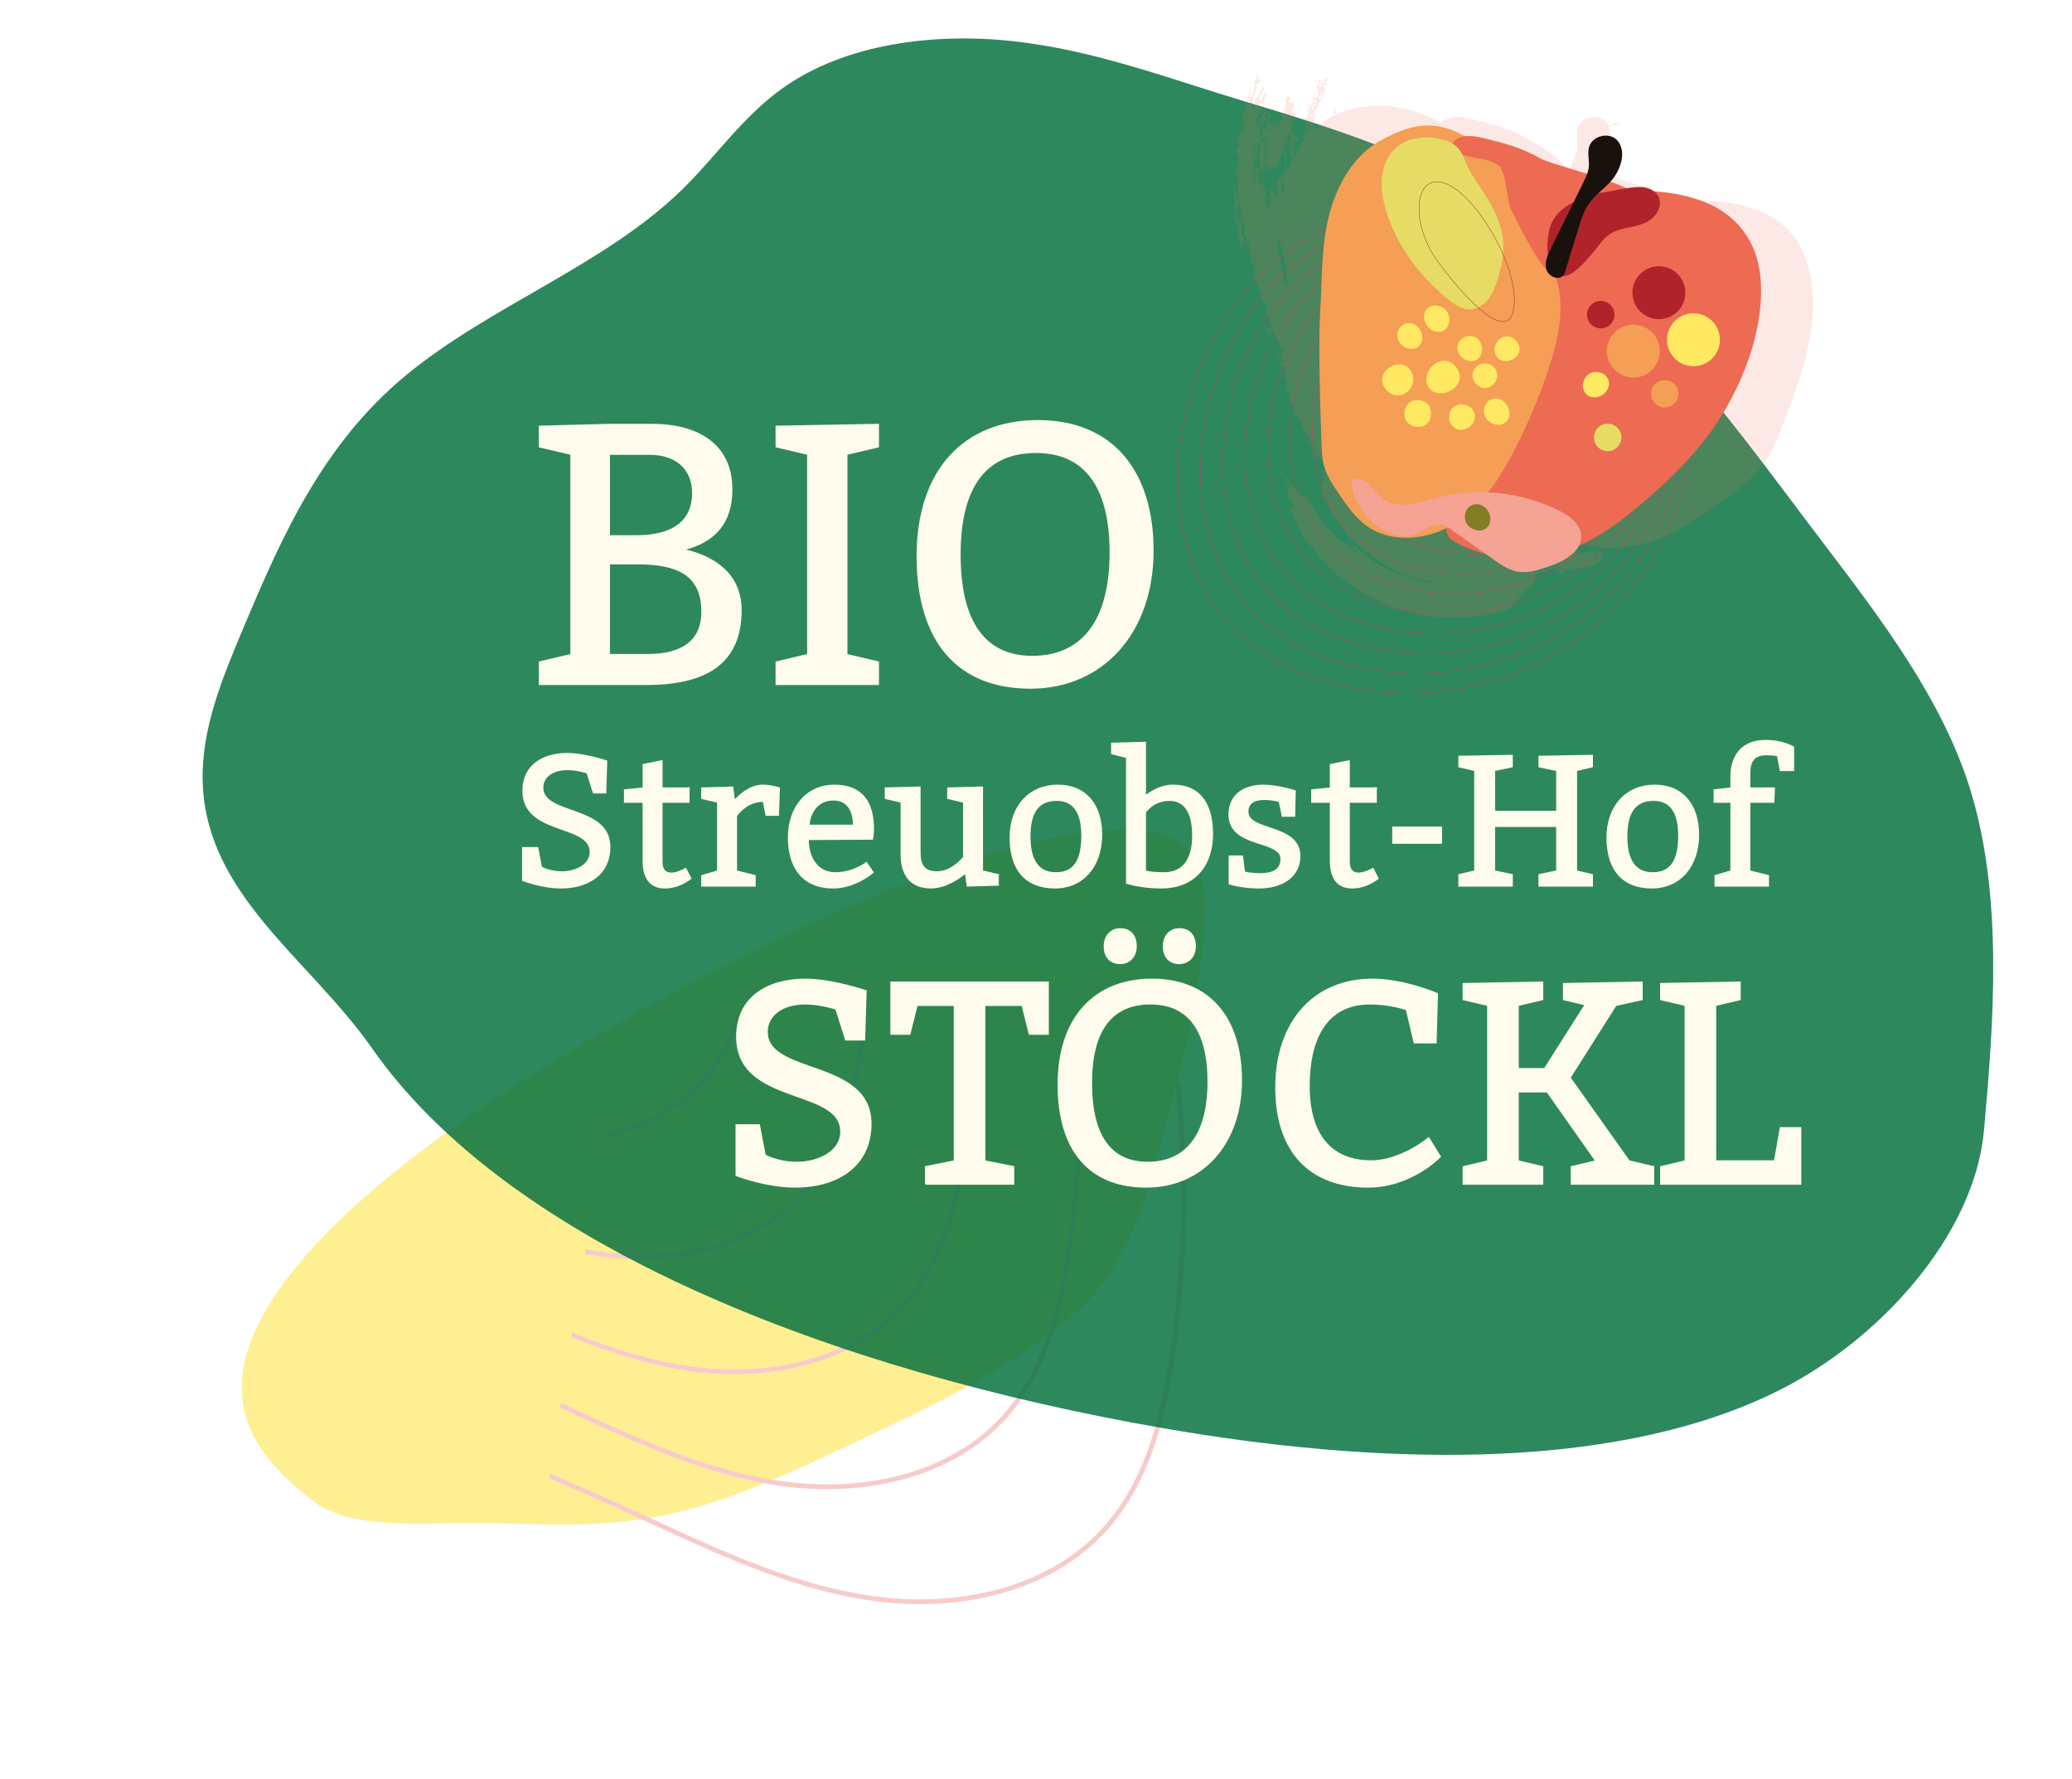 <?xml version="1.0" encoding="UTF-8"?>
<svg xmlns="http://www.w3.org/2000/svg" xmlns:xlink="http://www.w3.org/1999/xlink" id="Ebene_1" data-name="Ebene 1" viewBox="0 0 1538 1321" width="600" height="515">
  <defs>
    <style>
      .cls-1, .cls-2, .cls-3, .cls-4 {
        fill: none;
      }

      .cls-2 {
        stroke: #852d27;
        stroke-width: .29px;
      }

      .cls-2, .cls-5, .cls-3, .cls-4 {
        stroke-miterlimit: 10;
      }

      .cls-6 {
        fill: #18110c;
      }

      .cls-7 {
        fill: #f4a394;
      }

      .cls-5 {
        fill: #fffced;
        stroke: #fffced;
      }

      .cls-8 {
        fill: #f59e55;
      }

      .cls-9 {
        opacity: .68;
      }

      .cls-9, .cls-10 {
        fill: #ffe862;
      }

      .cls-3 {
        stroke: #e6247d;
        stroke-width: .28px;
      }

      .cls-11 {
        fill: #b1232a;
      }

      .cls-12 {
        filter: url(#drop-shadow-32);
      }

      .cls-13 {
        filter: url(#drop-shadow-31);
      }

      .cls-14 {
        filter: url(#drop-shadow-30);
      }

      .cls-15 {
        fill: #e6dc65;
      }

      .cls-16 {
        opacity: .16;
      }

      .cls-17 {
        fill: #ed6a53;
      }

      .cls-18 {
        fill: #837d26;
      }

      .cls-4 {
        stroke: #f8cbcb;
        stroke-width: 3.55px;
      }

      .cls-19 {
        fill: #006e3b;
        opacity: .82;
      }

      .cls-20 {
        clip-path: url(#clippath);
      }
    </style>
    <clipPath id="clippath">
      <path class="cls-1" d="M415.21,780.55h579.47v376.86c0,111.82-90.78,202.61-202.61,202.61h-376.86v-579.47h0Z" transform="translate(178.32 -98.1) rotate(9.11)"/>
    </clipPath>
    <filter id="drop-shadow-30" x="384" y="296" width="488" height="231" filterUnits="userSpaceOnUse">
      <feOffset dx="7" dy="7"/>
      <feGaussianBlur result="blur" stdDeviation="5"/>
      <feFlood flood-color="#5b3b18" flood-opacity=".35"/>
      <feComposite in2="blur" operator="in"/>
      <feComposite in="SourceGraphic"/>
    </filter>
    <filter id="drop-shadow-31" x="372" y="534" width="976" height="141" filterUnits="userSpaceOnUse">
      <feOffset dx="7" dy="7"/>
      <feGaussianBlur result="blur-2" stdDeviation="5"/>
      <feFlood flood-color="#5b3b18" flood-opacity=".35"/>
      <feComposite in2="blur-2" operator="in"/>
      <feComposite in="SourceGraphic"/>
    </filter>
    <filter id="drop-shadow-32" x="530" y="674" width="823" height="223" filterUnits="userSpaceOnUse">
      <feOffset dx="7" dy="7"/>
      <feGaussianBlur result="blur-3" stdDeviation="5"/>
      <feFlood flood-color="#5b3b18" flood-opacity=".35"/>
      <feComposite in2="blur-3" operator="in"/>
      <feComposite in="SourceGraphic"/>
    </filter>
  </defs>
  <path class="cls-9" d="M430.47,1131.96c29.99-.78,61.69-4.37,97.25-15.87,38.39-12.41,81.67-32.98,124.32-53.3,39.57-18.85,81.12-38.87,120.09-66.89,12.9-9.28,25.39-19.4,35.07-29.48,28.86-30.06,40.34-67.69,47.69-93.32,16.12-56.29,32.32-112.88,37.4-164.64,4.4-44.83,7.69-89.13-47.85-92.06-85.95-4.54-235.67,58.7-378.6,139.33-87.94,49.6-185.67,114.13-241.32,179.1-73.17,85.44-45.06,134.32-6.15,168.61,7.3,6.43,14.64,12.89,24.13,17.51,22.81,11.1,57,11.17,91.27,10.18,32.06-.93,63.32,1.69,96.71.82Z"/>
  <g class="cls-20">
    <g>
      <path class="cls-4" d="M-300.6-131.42c-65.76-12.21-137.08-7.39-194.37,27.12-57.29,34.52-96.64,102.79-84.6,168.58,1.53,8.36,4,16.9,9.62,23.28,8.25,9.37,21.43,12.25,33.66,14.75,118.33,24.24,233.91,61.95,343.77,112.16,31.06,14.2,62.28,29.58,96.08,34.48,33.8,4.9,71.47-2.55,94.31-27.94,17.41-19.35,23.86-46.06,27.44-71.84,7.46-53.65,5.1-108.64-6.93-161.45C11.34-43.15-.62-75.52-26.96-93.1c-44.08-29.43-68.71,18.13-107.67,18.43-48.58.36-115.47-47.36-165.98-56.74Z"/>
      <path class="cls-4" d="M-248.69-75.28c-70.8-13.14-147.57-7.96-209.25,29.2-61.68,37.16-104.04,110.66-91.08,181.49,1.65,9,4.31,18.19,10.35,25.06,8.88,10.09,23.08,13.18,36.24,15.88,127.4,26.1,251.82,66.69,370.09,120.75,33.44,15.29,67.05,31.85,103.44,37.12,36.39,5.28,76.94-2.74,101.53-30.08,18.74-20.83,25.68-49.59,29.55-77.34,8.03-57.75,5.49-116.96-7.46-173.82-7.57-33.25-20.45-68.09-48.81-87.03C-1.55-65.71-28.07-14.51-70.01-14.2c-52.3.39-124.31-50.99-178.69-61.08Z"/>
      <path class="cls-4" d="M-196.79-19.15c-75.83-14.08-158.07-8.53-224.14,31.28-66.07,39.8-111.44,118.53-97.55,194.4,1.77,9.64,4.61,19.49,11.09,26.84,9.51,10.8,24.72,14.12,38.82,17.01,136.46,27.95,269.73,71.44,396.41,129.34,35.82,16.37,71.82,34.11,110.79,39.77,38.98,5.65,82.41-2.94,108.75-32.22,20.07-22.32,27.51-53.11,31.65-82.84,8.61-61.86,5.88-125.28-7.99-186.18-8.11-35.61-21.9-72.94-52.28-93.22C67.94-8.9,39.53,45.95-5.39,46.28c-56.02.42-133.15-54.61-191.39-65.43Z"/>
      <path class="cls-4" d="M-144.88,36.99c-80.87-15.01-168.57-9.09-239.02,33.35-70.45,42.45-118.84,126.4-104.03,207.31,1.88,10.28,4.92,20.78,11.83,28.63,10.14,11.52,26.36,15.06,41.4,18.14,145.52,29.81,287.64,76.18,422.74,137.93,38.2,17.46,76.59,36.38,118.15,42.41,41.56,6.03,87.88-3.13,115.97-34.36,21.4-23.8,29.34-56.64,33.75-88.34,9.18-65.97,6.28-133.6-8.52-198.54-8.65-37.97-23.36-77.78-55.75-99.41-54.21-36.19-84.5,22.3-132.41,22.66-59.74.45-141.99-58.24-204.1-69.77Z"/>
      <path class="cls-4" d="M-92.97,93.12c-85.91-15.95-179.06-9.66-253.9,35.43-74.84,45.09-126.24,134.27-110.51,220.22,2,10.92,5.22,22.07,12.56,30.41,10.78,12.24,28,16,43.97,19.27,154.58,31.66,305.55,80.92,449.06,146.52,40.58,18.55,81.36,38.64,125.51,45.05,44.15,6.4,93.36-3.33,123.19-36.5,22.74-25.28,31.17-60.17,35.85-93.84,9.75-70.08,6.67-141.92-9.05-210.9-9.19-40.34-24.81-82.63-59.22-105.6-57.58-38.44-89.76,23.69-140.65,24.07-63.47.47-150.84-61.87-216.81-74.12Z"/>
      <path class="cls-4" d="M-41.06,149.26c-90.94-16.88-189.56-10.22-268.79,37.51-79.23,47.73-133.64,142.14-116.99,233.13,2.12,11.57,5.53,23.37,13.3,32.19,11.41,12.96,29.64,16.93,46.55,20.4,163.64,33.52,323.46,85.67,475.38,155.11,42.96,19.63,86.13,40.91,132.87,47.69,46.74,6.78,98.83-3.52,130.41-38.64,24.07-26.76,32.99-63.69,37.95-99.35,10.32-74.19,7.06-150.24-9.58-223.27-9.73-42.7-26.27-87.47-62.69-111.79-60.96-40.69-95.02,25.08-148.89,25.48-67.19.5-159.68-65.49-229.52-78.46Z"/>
      <path class="cls-4" d="M10.84,205.4c-95.98-17.82-200.06-10.79-283.67,39.58-83.62,50.37-141.04,150.02-123.47,246.04,2.23,12.21,5.84,24.66,14.04,33.98,12.04,13.67,31.28,17.87,49.13,21.53,172.7,35.38,341.37,90.41,501.71,163.7,45.33,20.72,90.89,43.17,140.22,50.33,49.33,7.15,104.3-3.72,137.63-40.78,25.4-28.24,34.82-67.22,40.05-104.85,10.89-78.29,7.45-158.56-10.11-235.63-10.27-45.07-27.72-92.31-66.16-117.98-64.33-42.95-100.28,26.47-157.14,26.89-70.91.53-168.52-69.12-242.23-82.81Z"/>
      <path class="cls-4" d="M62.75,261.53c-101.01-18.75-210.55-11.36-298.56,41.66-88,53.02-148.44,157.89-129.94,258.95,2.35,12.85,6.14,25.96,14.77,35.76,12.67,14.39,32.92,18.81,51.71,22.66,181.76,37.23,359.28,95.15,528.03,172.29,47.71,21.81,95.66,45.44,147.58,52.97,51.92,7.53,109.77-3.91,144.86-42.92,26.74-29.73,36.65-70.75,42.15-110.35,11.46-82.4,7.84-166.88-10.64-247.99-10.81-47.43-29.18-97.16-69.64-124.17-67.71-45.2-105.54,27.85-165.38,28.3-74.63.56-177.36-72.75-254.94-87.15Z"/>
      <path class="cls-4" d="M114.66,317.67c-106.05-19.69-221.05-11.92-313.44,43.74-92.39,55.66-155.84,165.76-136.42,271.86,2.47,13.49,6.45,27.25,15.51,37.54,13.3,15.11,34.57,19.75,54.29,23.79,190.83,39.09,377.19,99.9,554.35,180.87,50.09,22.9,100.43,47.7,154.94,55.61,54.51,7.9,115.25-4.11,152.08-45.06,28.07-31.21,38.47-74.28,44.26-115.85,12.03-86.51,8.23-175.2-11.17-260.36-11.34-49.8-30.63-102-73.11-130.36-71.08-47.46-110.8,29.24-173.63,29.71-78.35.59-186.2-76.37-267.65-91.5Z"/>
      <path class="cls-4" d="M166.57,373.8c-111.08-20.62-231.55-12.49-328.32,45.81-96.78,58.3-163.24,173.63-142.9,284.76,2.59,14.13,6.76,28.54,16.25,39.32,13.93,15.83,36.21,20.68,56.86,24.92,199.89,40.95,395.11,104.64,580.68,189.46,52.47,23.98,105.2,49.97,162.3,58.25,57.09,8.28,120.72-4.3,159.3-47.2,29.4-32.69,40.3-77.8,46.36-121.35,12.61-90.62,8.62-183.52-11.7-272.72-11.88-52.16-32.09-106.84-76.58-136.54-74.46-49.71-116.06,30.63-181.87,31.12-82.07.61-195.04-80-280.36-95.84Z"/>
      <path class="cls-4" d="M218.47,429.94c-116.12-21.56-242.04-13.05-343.21,47.89-101.16,60.95-170.64,181.5-149.38,297.67,2.7,14.77,7.06,29.84,16.98,41.11,14.56,16.54,37.85,21.62,59.44,26.04,208.95,42.8,413.02,109.39,607,198.05,54.85,25.07,109.97,52.23,169.65,60.89,59.68,8.66,126.19-4.5,166.52-49.34,30.73-34.17,42.13-81.33,48.46-126.85,13.18-94.72,9.01-191.84-12.23-285.08-12.42-54.53-33.54-111.69-80.05-142.73-77.83-51.96-121.33,32.02-190.12,32.53-85.79.64-203.89-83.63-293.07-100.19Z"/>
      <path class="cls-4" d="M270.38,486.07c-121.16-22.49-252.54-13.62-358.09,49.97-105.55,63.59-178.05,189.37-155.86,310.58,2.82,15.41,7.37,31.13,17.72,42.89,15.2,17.26,39.49,22.56,62.02,27.17,218.01,44.66,430.93,114.13,633.32,206.64,57.23,26.16,114.74,54.5,177.01,63.53,62.27,9.03,131.66-4.69,173.74-51.48,32.07-35.65,43.95-84.86,50.56-132.35,13.75-98.83,9.4-200.15-12.76-297.45-12.96-56.89-35-116.53-83.52-148.92-81.21-54.22-126.59,33.41-198.36,33.95-89.51.67-212.73-87.25-305.78-104.53Z"/>
    </g>
  </g>
  <path class="cls-19" d="M1237.19,256.44c-39.57-43.31-84.39-82.91-140.23-114.15-52.23-29.22-111.61-48.68-170.66-66.31-57.32-17.12-113.68-38.91-175-45.47-59.59-6.38-124.27,2.39-169.91,34.55-30.32,21.36-49.86,51.04-75.65,76.11-57.66,56.05-142.41,85.96-204.85,137.63-62.04,51.33-92.22,120.11-120.46,187.12-15.62,37.07-31.44,75.12-30.4,114.35,2.23,84.42,79.14,131.5,125.81,198.24,102.36,146.4,341.83,239.42,587.86,282.13,151.36,26.27,327.66,34.08,452.31-25.74,79.45-38.13,150.16-117.87,157.14-195.53,7.3-81.17,14.49-175.23-10.87-255.12-20.76-65.38-64.96-123.8-108.55-181.07-37.55-49.34-74.01-100.18-116.54-146.73Z"/>
  <g>
    <g>
      <path class="cls-3" d="M975.81,503.6c-192.44-63.33-85.9-399.57,110.25-335.01,0,0,63.08,20.76,63.08,20.76,78.49,25.83,121.91,108.14,97,183.85-35.98,109.31-157.01,167.7-270.33,130.4Z"/>
      <path class="cls-3" d="M986.75,489.46c-180.32-59.34-82.28-373.26,100.37-314.88.52-1.56,60.82,16.88,62.45,17.41,74.5,24.52,115.72,102.65,92.07,174.52-33.92,103.07-148.04,158.12-254.89,122.95Z"/>
      <path class="cls-3" d="M997.68,475.33c-168.19-55.35-78.67-346.96,90.49-294.75,1.03-3.13,58.56,12.99,61.81,14.06,70.52,23.21,109.54,97.16,87.15,165.18-31.87,96.83-139.07,148.54-239.45,115.5Z"/>
      <path class="cls-3" d="M1008.62,461.19c-156.07-51.36-75.05-320.65,80.61-274.62,1.55-4.69,56.31,9.11,61.17,10.71,66.53,21.9,103.35,91.67,82.23,155.85-29.81,90.58-130.1,138.96-224.01,108.06Z"/>
      <path class="cls-3" d="M1019.56,447.06c-143.94-47.37-71.44-294.34,70.74-254.49,2.06-6.26,54.05,5.23,60.53,7.36,62.55,20.59,97.16,86.18,77.3,146.52-27.76,84.34-121.14,129.38-208.57,100.61Z"/>
      <path class="cls-3" d="M1030.5,432.92c-131.82-43.38-67.82-268.04,60.86-234.36,2.58-7.82,51.79,1.35,59.9,4.01,58.56,19.27,90.97,80.69,72.38,137.19-25.7,78.1-112.17,119.8-193.13,93.16Z"/>
      <path class="cls-3" d="M1041.43,418.79c-119.7-39.39-64.2-241.73,50.98-214.23,3.09-9.39,49.53-2.54,59.26.67,54.58,17.96,84.78,75.2,67.45,127.85-23.65,71.85-103.2,110.23-177.69,85.71Z"/>
      <path class="cls-3" d="M1052.37,404.65c-107.57-35.4-60.59-215.43,41.1-194.1,3.6-10.95,47.27-6.42,58.62-2.68,50.6,16.65,78.59,69.71,62.53,118.52-21.59,65.61-94.23,100.65-162.25,78.26Z"/>
      <path class="cls-3" d="M1063.31,390.51c-95.45-31.41-56.97-189.12,31.22-173.97,4.12-12.52,45.01-10.3,57.99-6.03,46.61,15.34,72.4,64.22,57.61,109.19-19.54,59.36-85.27,91.07-146.81,70.82Z"/>
      <path class="cls-3" d="M1074.25,376.38c-83.33-27.42-53.35-162.81,21.34-153.84,4.63-14.08,42.75-14.19,57.35-9.38,42.63,14.03,66.21,58.73,52.68,99.85-17.48,53.12-76.3,81.49-131.37,63.37Z"/>
      <path class="cls-3" d="M1085.19,362.24c-71.2-23.43-49.74-136.51,11.46-133.71,5.15-15.64,40.49-18.07,56.71-12.73,38.64,12.72,60.03,53.25,47.76,90.52-15.43,46.88-67.33,71.91-115.93,55.92Z"/>
      <path class="cls-3" d="M1096.12,348.11c-59.08-19.44-46.12-110.2,1.58-113.58,5.66-17.21,38.24-21.95,56.08-16.08,34.66,11.41,53.84,47.76,42.83,81.19-13.37,40.63-58.36,62.34-100.49,48.47Z"/>
      <path class="cls-3" d="M1107.06,333.97c-46.95-15.45-42.5-83.9-8.3-93.45,6.18-18.77,35.98-25.83,55.44-19.43,30.67,10.1,47.65,42.27,37.91,71.85-11.32,34.39-49.39,52.76-85.05,41.02Z"/>
      <path class="cls-3" d="M1118,319.84c-34.83-11.46-38.89-57.59-18.18-73.32,6.69-20.34,33.72-29.72,54.8-22.78,26.69,8.78,41.46,36.78,32.99,62.52-9.26,28.15-40.43,43.18-69.61,33.58Z"/>
      <ellipse class="cls-3" cx="1141.99" cy="266.04" rx="41.75" ry="43.28" transform="translate(532.28 1267.63) rotate(-71.78)"/>
    </g>
    <g class="cls-16">
      <path class="cls-17" d="M930.32,59.6c.38.16.98.13.9.68-.41,1.18-2.26.55-1.61,2.09,1.08.58.91-1.78,2.05-1.02-.3,2.53-.46,6.8-1.79,9.18.73-1.44-.66-2.81-.99-2.06.28,1.23.96,2.09.61,3.88-.35-.53-1.17-.64-1.53-1.18-1.01,2.4-.6,5.16-1.27,6.86-.38-.14-.45-.57-.54-1,.18-3.31,3.02-8.11,1.64-10.17-.18,3.38-2.9,7.2-2.56,11.47-1.9-.38-.41,6.21-2.8,7.2.85,4.94-1.22,13.1-2.81,16.49-.06-.36-.27-.53-.67-.46-.02,1.17.1,2.18.58,2.75.06-.56.15-1.09.73-.92-.14,3.17-.67,4.03-.51,5.92-.51-.22-.86-.65-1.38-.88.45,2.72-1.17,2.77-.71,5.5.96-.3.98-1.52,1.73-.08-.97-.03-.88,1.33-1.38,1.89.54.85,1.43-.87,1.75.81-.18,2.91.22,2.9.54,5.81-1.37-.14-1.16,2.8-2.36,1.56-.03,2.78-.82,3.52.68,4.9-1.09-.58-1.3,1.09-2.44-.18-.02.86.45.95.47,1.77.76-.29,1.8-1.25,2.1.2-.34,4.93-1.01,11.2,1.26,14.23-.59.14-1.08.09-1.43-.2l.31,2.22c.85-.44,1.25-.05,1.22,1.12-1.58-.8-.48,1.06-1.89,1.26-1.22-1.79.02-3.8.12-6.37-2.18-.7-1.92-6.71-.89-7.57-2.11,2.09-1.34,8.73-.45,10.55-.55,2.88-1.28,5.34-1.02,8.82.86-.5.82.76,1.25,1.08,1.09.08.87-.97,1.96-.88.2-1.74-1.08-.62-1.06-2.02,1.72.28.53-1.99,2.15-1.79.06,2.09-.95,5.26,1,5.57l.43,2.11c-.53-.33-1.33-.12-1.86-.45.31,2.45,1.72-.8,2.12,1.72-.43.93-1.22,1.24.01,1.77-.87,1.57-1.99-.46-2.36.59.55-.07,1.18,2.77.65,2.96-.74.31-1.28.23-1.53-.49,1.84.27-.71-2.49-.82-3.84.4-.63,1.27-.87,1.42-1.69-1.67.22-.63-2.34-.61-2.99-2.11.84-1.18,3.23-1.24,4.33-1.04.26-.53-1.45-1.79-1.83.64,1.73,1.93,3.33.55,4.4.88,0,.33,3.09,1.81,1.8.18-1.33-1.38-1.94-.56-2.56,1.83,1.34.37,2.78.28,4.43,1.21.24-.06-1.44,1.14-1.2.09.42.39.43.53.75.63,2.27-.05,2.77-.68,4.68.48,1.17.37-.8.9-.71.12.58.38.89.64,1.17-.13.69-.15,1.46-1.01,1.64-.84.38-.69-1.55-1.66-.87.69,1.56.91,2.07.55,3.45.53.8,1.61.3,1.88,1.69.13.88-.67,1.09-.54,1.97.66.48,1.74,2.8,1.44,4.92.77.23,1.27,1.11,1.92,1.61-.26-2.1-1.27-2.76-.42-3.89.3.43.63.81,1.02,1.01-.25-1.03-.89-1.1-1.26-1.82,2.17-.18-.49-2.6.17-3.17.48,0,.79.39,1.43,0-1.48-2.1-2.87-5.66-1.29-7.61-1.88.98-1.46-4.33.41-2.78-.52-2.17-1.13-.51-1.83-1.73.59-.35.63-1.12,1.48-1.27,2.62,3.4,1.73,6.05,1.02,9.9,1.63,2.37,1.17,3.61,2.12,5.1l-.99.32c.98-.03,1.59,4.38,2.27,2.79-1.07-.61-1.21-3.37-.41-3.82.98,2.48.58,4.05,1.57,6.52-1.26-.22-.92.41-1.38,1.35,1.89-.78,2.1,2.09.97,1.87,1.33,3.39,1.15,7.76,3.55,11.43-1.01,1.24-.27,3.48.94,4.45-.44.19-.78.11-1.1.01.93,1.42.36,2.02-.1,2.69,1.43,1.14.6-1.99,1.46-1.04.03,1.14.51,2.45-.24,3.18.9,2.71,4.06,8.02,3.68,10.69,1.89,1.86,7.33,13.95,3.47,10.2.84,2.64,2.72,5.46,3.39,7.05-.95-1.66.13.76-1.23.63.77.88.99,1,.55,1.91,1.51-.58.65,2.64,2.18,2.8-.1-.19.05-.52.31-.16-.74.62-.62.67-1.49,1.66-1.22-.45-.77-1.06-1.84-2.1-.75,1.21-1.14.27-2.19.27,2.76,4.31,1.98,3.79,3.29,7.95,1.22-.38-.48-1.83.33-2.38l.89,1.72c.54-.36.9-.78.86-1.34-1.08.7-.36-1.17-1.62-.88,0-.65-.44-1.47.69-1.69.38.57.58,1.89,1.31,1.05-.68-.75-1.26-1.34-.75-2.23,2,1.35,2.73,6.53,5.23,8.5-.51,1.59,2.26,8.08,3.81,6.96-.33,1.08-.23.76-.94,1.85-.93-.91-1.33-3.98-2.62-3.3,1.04,1.42,2.62,3.45.38,2.84.47.96,1.33.25,1.83,1.13l-1.21.69c-.38-.74-1.64-3.31-1.71-1.64,1.19.14,1.13,2.15,1.18,2.82.92.23,3.17,3.78,1.74,5.16-.37.13-.67-.09-.98-.31-.55-1.16-.56-3.21-1.7-2.99.15-.66.86-1.07,1.49-.87-.8-1.71-1,.33-1.75-.29.35-.83.68-1.75-.63-1.83-.51,1.38,1.84,7.8,4.02,9.17-.45,2.06,4.01,5.11,1.19,7.46.81.73,1.7,2.55.95,3.57.41,1.17,1.19.14,1.6,1.31.55,2.37-.85,2.61-2.02,4.62,1.6-1.07,2.99,1.88,2.92,3.34-.38.25-.65-.42-1.01-.3-.23,1.83,2.62.8,1.73,2.72-.48,1.32-1.64-1.66-1.3-.1,1.42.73.08,2.21,1.81,2.18.2.71-.5,1.15-.47,1.81,1.64.01,5.55,6.47,2.95,6.93,5.23,5.75,8.72,16.82,13.17,22.8-.62.28-1.24.84-1.86-.13.3-.36.83-1.51-.8-1.58.51.58.35,1.01-.27,1.34-1.18-.85-.78-2.76-2.09-2.73.63,1.09,2.04,3.74,2.62,4.54.42-.02,1.31-.92,2.39-.31-2.37,1.04.88,1.57.54,2.93-1.18-.73-1.75,1.11-.78,1.24-.65-.86.81-.81,1.06-.34.81,1.63-1.54,4.03.39,4.31.73-.41-1.41-1.42-.05-1.71,1.39-.5,1.54,2.22,2.25,3.29,1.98-.83,3.79.41,4.97,2.64-1.29-1.41-.97-.2-1.85.51,1.66,2.15,3.28,3.38,3.94,6.08-.61-.58-2.76-3.47-2.33-2.11,1.89,1.56.97,2.64-.36,2.2,1.9,1.15.87,2.11,2.95,2.79-.3.32.05.76-.44,1.06-.5.34-1.1-.03-1.72-.86-.19,2.05.3,2.85.35,4.46,1.04-.14-.2-1.78.82-1.13.23.42.24.36.42.43.29,0,.77-.31.96-.12-1.3.99-.32,1.06-.67,1.65-1.53.57.25-1.56-1.29-.62.26.2.18.8-.86,1.48-.25-.02-.31-.35-.5-.46-.15-.1-.32-.12-.56.03l.09.35c.1.51.53.61-.99,1.97,1.3-.82.63.6,1.83.2-.41.55-.6.36-1.02.91.72-.12-.68,1.05.13.56-.16-.2.9-.7.91-.54-.7.53-.29.66-.08.86-.91.56-.69.71-1.61,1.27,1.42-.12,1.03,4,3.54,6.8-.25.52-1.72.68-1.08,1.45,1.37.16,2.27.91,2.82,2.63-.34.31-.85-.61-1.18-.43.37,1.17,2.02,3.42,3.09,5.19,1.33,2.07,2.16,3.75.16,3.08,1.19.69,2.82,2.09,4.07,3.55,1.49,1.72,2.45,3.33,1.59,3.87,1.99,1.93,1.41-.77,2.28-.02,4.31,9.23,15.14,18.47,34.03,31.36.35-.7,5.25,2.45,11.14,5.22,2.67,1.34,6.54,2.81,9.98,3.74,3.38.93,6.31,1.37,7.95,1.14,4.11,1.05,6.98,1.85,8.92,2.55-9.49-.91-18.16-3.05-24.96-5.41-6.12-2.21-11.67-4.78-16.84-7.66-4.03-2.36-7.94-4.96-11.97-7.98-3.79-2.9-6.38-5.25-10-8.59-1.67,1.07,4.79,6.2,4.25,7.75-14.63-10.69-20.61-17.58-25.71-23.44-4.98-6.03-7.4-10.27-8.72-14.32-1.12-1.3-2.16-2.71-2.72-3.47l-.68-.9c-.41-.51-.89-.97-1.9-.93-.13.15-1.14-.72-1.96-1.29-.77-.5-1.62-1.05-2.58-1.68-4.2-4.85-10.28-11.42-13.87-17.71-.35,4.06,6.79,8.32,7.21,12.69-.8.28-1.57.88-2.4.92,1.22,2.77,2.25,5.47,1.73,7.84.92.91,1.73,1.92,2.5,2.98.64.9,1.83,2.64,1.53,2.65-.3.56-.96,1.33-1.72,2.07-.08.19.83-.54.75-.34-.66.51-.57.44-1.35,1.04.53-.27.56-.13-.26.49,1.27-.56-.55.4.83.08l-.84.61c1.68,1.92,1.39,6.42,5.67,10.5-.57.32-.15,1.08-.66,1.43,1.96,3.15,3.65,4.14,3.84,6.77,1.24,1.52,2.2,2.7,3.17,3.89,1.26,1.61,2.45,3.13,3.74,4.79,2.17,2.9,5.61,7.09,9.21,11.04,1.53,1.75,3.96,4.19,6.63,6.64,2.66,2.43,5.11,4.56,8.28,7,7.83,5.7,14.85,10.41,28.17,15.84,1.58,1.26,4.34,2.85,8.35,4.56,10.81,3.37,28.74,8.09,48.96,7.38,10.23-.17,18.64-1.62,26.78-3.51,4.01-.95,7.78-2.03,11.18-3.15,1.19-.39.76-.27.96-.36l.24-.14.43-.27c.29-.78.4-1.63.55-2.47.94-.38-.44,1.2.93.37,1.18-.82-1.59-.72-.53-1.28.4.34.96.3,1.6.09-.8-1.3,1.2-1.49,2.28-2.05.73-2.93,4.34-4.73,4.99-7.67,4.75-1.36,6.08-4.81,7.28-8.64.82.8,1.08-1.01,1.81-.4-1.29-.94-1.47-.5-2.23-2.44.42-.2.29-.6.86-.74.33.57-.08.86.21,1.41.86-1.79,1.05-1.86,1.98-2.72-2.27.1.78-2.63,1.31-2.44-1.17-.69-2.61.5-3.33,1.42-.14-.5-.62-1.13-.21-1.41,2.07-.93,4.2-.71,6.59-2.06.36-1.02-1.37-1.51.64-2.15.39,1.34,2.04.96.97,2.22,1.68-.26.93-1.43,2.38-1.77l.42.95c1.13-.2.26-1.14,1.39-1.34,1.85.35,3.68.77,5.39,1.44-2.05.2-3.28,2.27-4.95,1.38.63-.56,1.72-.95,1.58-1.8-2.01-.21-1.49,2.52-3.66,1.56-2.11,2.8-6.28,1.27-6.91,4.07,2.52-.73,5.63,1.1,6.47-.1-.51.29-1.38.32-1.45-.16.09-.59.06-1.22.92-1.53,1.77.88,1.35-.29,3.47-1.1-.58,1.29,2.23.39.84,1.9,1.01.3,2.58-2.14,3.42-.33-.61.49-2.36.55-2.19,1.32,1.15-.37-.87,1.53.56,1.26,1.1-1.93,2.61.41,3.83-1.28.16.41-.24.63.08,1.1.9-.82.82-.54,1.83-.42-.17-1.34-1.49.06-1.72-1.14,3.64-1.7,4.41-2.63,7.1-1.24-.37.22-.98.37-.86.76.48-.06.87.1,1.1.65,1.7-.48,2.01-1.43,2.6-2.29,4.73-.39,11.24-.51,17.22-4.36.29.63-.74.83-.09,1.57,1.57-.97,2.3-3,.36-3.6.76-.5,1.01.23,1.84-.46l-.9-1.88c1.16-.41,1.5-1.09,1.56-1.86l-1.33.61c-.18-1.15-1.3.07-1.79-.32,1.15-.42.07-1.31,1.91-2.02.21,1.05.86.99,1.21,1.69.01-.25.13-.48.06-.76-.97-.31-1.18-2.55-2.36-2.35-.48,1.35-1.13,1.61-2.54,1.55.3.89,1.57,2.1-.12,2.34.18-2.12-.25-1.24-1.75-1.1-.33-1.54,1.2-3.09,2.92-2.49l-.6-1.25c-1.95.98-2.81,1.56-3.79,3.26-.09-.91.72-1.53.95-2.34-3.44.88-11.8,5.54-12.97.97-1.64-.03-3.43-.04-4.96,1.44.17,1.14,1.17.27,1.58.82-1.22,1.27-2.66,1.52-3.91.21.62,1.16-1.55,2.13-2.19,1.35.25,1.27-1.31,2.01-2.2,1.35.22-.18.27-.44.05-.78.47-.28,1.28-.43,1.19-.91-1.12.16-1.44.05-1.76-.36-.43.71-1.13.47-1.25,1.69.68-.07.97-1.53,1.67-.73-.27.87-.24,1.86-1.3,2.46-2.87-1.51-1.95-2.82,1.64-5.27,1.17.56,1.86.78,3.09-.23.08-.98-1.56-.88-.71-1.58.96-.51,1.66.66,2.13-.57-.05-1.42-1.51.6-1.56-.82.59-1.96,2.4-1.11,3.56-2.71.22.35.35.92.76.8.82-1.23,2.1-1.72,3.71-2.36,1.08.31,2.19.46,3.28.73-1.24.37-2.48.59-3.52.47,1.17.91,3.09-.02,4.35.69.65-.14.65-.49.74-.82.67.15,1.34.31,2.01.45.18.27.17.59-.34,1.17.73-.35,1.16-.53,1.47-.92.55.11,1.09.27,1.65.37-.35.66-.2,1.15-.27,2.29.4-.68.72-1.38.68-2.2,10.98,1.87,22.24,2.02,33.19-.01,26.21-4.86,49.03-20.42,70.39-36.37,9.5-7.1,19.03-14.48,26.03-24.05,6.51-8.9,10.57-19.33,14.55-29.61,13.63-35.22,27.51-72.73,20.56-109.85-2.43-12.97-7.6-25.77-16.85-35.18-7.78-7.92-18.04-13.03-28.63-16.35-16.78-5.25-34.09-6.06-51.5-4.5-.25-.2-.46-.44-.72-.63-3.39-2.46-7.42-3.81-11.39-5.14-8.43-2.81-16.85-5.61-25.28-8.42-8.33-2.78-16.78-5.57-25.54-6.16-1.84-.12-3.7-.07-5.55.03,3.26-3.02,6.63-5.95,9.49-9.34,5.2-6.16,9.82-17.46,6.15-25.72,3.59-.75,5.9-2.47,9.71-1.11-2.4-.86-4.02-2.01-6.1-1.67.55.15.43.63.3,1.1-2.1-.95-2.33-.85-1.08.51-.61-.04-1.9.17-3.21.43-.53-1.03-1.15-2.03-1.97-2.93-5.91-6.46-18.71-3.48-20.96,5.34-1.16,4.55.34,9.35-.06,14.03-.37,4.22-2.27,8.14-4.14,11.94-.95,1.93-1.89,3.85-2.84,5.78-4.7-10.9-20.98-18.89-30.07-24.33-12.61-7.54-27.87-11.56-42.06-14.89-6.41-1.5-13.56-2.64-19.24.7-.97.57-1.79,1.35-2.4,2.28-7.91-4.14-15.95-7.38-22.86-9.4-1.81-.53-3.67-.89-5.52-1.3-.18-.41-.23-.84.25-.83l-.61-.33c-.19-.09-.37-.17-.37,0,.95.86-1-.19-.68.67.17.04.24.16.36.24-7.25-1.52-14.7-2.14-22.09-1.74-.35-.52.24-1.29-.6-1.66.26.59.16,1.16.06,1.72-9.52.59-18.83,2.87-27.3,6.94.22-1.77.38-3.16,1.37-4.66-.46-.06-1.01-1.35-1.27-.64.85,1.41-.66,2.61-1.91,3.8.79.3.84-.41,1.75.05-.69.26-.71,1.01-.36,1.66-.66.32-1.3.67-1.94,1.01-.07-.08,0-.16-.24-.27-.18.8-1.41.2-1.59,1.01l.29.05c-.3.17-.62.3-.92.48-.11-.21-.24-.43-.45-.4-.16.31-.13.51-.04.65-1.08.65-2.08,1.43-3.12,2.15-.71-.19-1.32.35-1.18.85-1.21.88-2.49,1.66-3.64,2.63-1.45,1.22-2.72,2.6-4.04,3.94.66-1.55,1.95-2.95,2.35-3.49-.06.62-.9-.7-1.3-.84.19-.83,2.62-.83,1.63-1.89-.41.27-.28,1.25-1.18.9.13-1.18.18-2.49,1.08-2.65-.46-.37-1.01-.67-.83-1.52.42-1.11,1.06-1.61,1.61-1.51-.69.31,1-2.36-.09-1.42-3.13,3.34-.11-7.86,2.3-6.25.03-.98-1.19-1.17-.88-2.34,1-.41,1.34-1.88,2.57-1.87.54-1.86-.14-3.24,1.45-3.9-.41-.79-1.01-.14-1.76-.14-.1-.95-.47-2.14.67-2.36.19.92.34,2.2,1.47,1.17-.68-.89,1.19-3.43,1.49-3.51.04-1.06-1.12-.15-1.64-.54.19-1.02-.41-1.64-.65-2.44.48-.33.86-.83,1.43-.99.33.74.21,1.74.63,2.44-.23-1.42,1.21-1.56,1.05-2.95-.56-.72-1.55.39-1.3-.48.84-1.49,1.71-1.41,1.78-2.7l-1.29-.51c-.82,1.64-.99,1.97-1.6,3.19-.51-.12-1.16-.56-1.44-.14.6,1.11-.22,4.02-2.25,3.4.31-1.82.9-2.53,1.66-4.76-.54-.59-1.17-1.82-1.76-.26.3.31.98.86.68,2.17-1.33.97-2.31,3.67-2.58,5.62.74-.52.1-.45.44-1.38.44.16.78.06,1.1-.04.17,1.42-.19,3.32.24,5.27-.65,1.91-2.06.34-2.86,2.55,1.94.87,1.03,2.52.38,4.48l-1.02-.22c.53,1.54-1.02,1.99.23,4.02-.47-.1-.78.02-1.09.15-.83-.96.13-6.7,1.53-5.48-.49-2.73-.89-4.62,1.13-7.09-.71.16-.82-1.36-1.33-.37.07,1.65-.45,3.49-1.58,4.45,1.63,1.14.04,4.04-1.41,4.5.25-.87.47-1.7-.27-1.91-1.6,1.71-2.2,2.33-.99,4.61.55-1.13-.58-2.65.66-3.2.44.3.7.73.77,1.27-.98.65-.73,1.04-.82,2.41-1.4-.62-1.2,1.21-2.04,1.47.51.98,1.57-.34,1.57,1.01-.72,1.47.32,2.7-1.32,3.8-.44-.61-.39-1.6-1.11-2-.38,1.25,1.08,1.07.71,2.31-.89-.24-1,.62-1.24,1.29.82,1.93-.51,4.98.95,6.63-.7.32-.65,1.59-1.25,2.05.18-.8.05-1.35-.54-1.49.97,2.15-1,5.21,1.34,5.13.05,1.31-1.7,2.09-1.33,3.16-.29.39-.62.76-.91,1.16-.03-.04-.02-.1-.06-.13,0,.21-.14.28-.18.44-2.74,3.9-5.04,8.11-7.02,12.5-.03-.03-.03-.09-.07-.11-.1,1.31-1.47,1.39-1.25,3.02-.19.47-.4.93-.59,1.4-.14.05-.23.14-.38.18.02.2.05.5.07.75-.49,1.31-.91,2.65-1.34,3.98-.12-.61-.11-1.23.46-1.65-.52-.02-1.26.25-1.41-.25.46-4.16-1.16-9.79.19-13.31-.09.79-1.52.13-1.72.8,1.38,1.38.92,3.28-.27,4.62,1.2,2.43.72,6.65,1.2,9.09-1.91.29-2.08,3.83-3.55,3.44-.1,1.07.78,2.99.04,3.49-.2-1.05-1.21-.95-1.59-1.76-.2.98-.61,1.78-.34,3.18-.87.07-1.16-.6-1.33.57.44,3.19,1.45,6.83-.25,10.36-2.06-.14-1.31-3.15-2.1-4.42-.46,1.6-.19-1.88-.91-1.46.09,1.09-1.99,1.28-2.39.39.17-.91.64-1.54,1.88-1.52-.2-1-.34-2.03-1.29-1.83.89,2.18-1.76.7-1.55,1.46.52.15.92.49,1.19,1.04-1.98.43.12,2.18.75,2.73-.89,1.44,2.05,5.32.23,7.65-.61-1.04-1.08-1.93-.9-3.06-1.43-.11-2.36-1.14-2.91-2.73.58-.93.69.06,1.42.16-.31-1.11-2.46-2.37-.86-3.55.1.71,1.23,2.22,1.25,1.43-1.29-2.04-3.67-3.85-3.94-5.98-.6.05-1.06.24-1.33.6-.96-3.64-3.19-7.53-1.26-9.48-.32-1.38.16-3.91-.67-4.56-.22,1.49-1.88,1.68-1.56,2.68-.54-1.37-1.38-2.37-2.28-3.21,1.01-.52.19-3.07.89-3.92.93-.36-.17,2.03.76,1.66,2.13-4.51.38-12.26,2.77-16.67.97.96-1.14,3.72.55,4.25.88-1.61.56-3.76,1.6-5.91,1.3-.26,1.51.7,1.31,2.12-2.05-.02-1.2,5.63-3.6,3.79.76,2.02.94,4.42-.36,5.94.15.81,1.35.28,1.05,1.65-.68.15-.69-.54-1.05-.8,1.5,2.21.41,10.05,2.32,12.82-.63.12-1.13.39-1.32.97.82.19,1.03,1.28,1.85,1.47-.48-1.49.62-1.4.88-2.17-.5-.09-1.33-1.99-.53-2.43.79-.2.47,1.15,1.13,1.13.06-.33-.05-.81.28-.85.1.31.07.8.4.78-.05-1.82-2.34-4-.66-5.29-.3,1.56,1.2.72,1.45,1.54-.73,1.95.7,4.87,1.08,5.62-.54-2.54,1.77-2.24,2.15-3.84.61,1.47-.89.85-.54,2.07,2.03.14,2.63-1.13,3.3-2.29-.16,1.08.77.7,1.12,1.1.45-1.07-.15-3.24,1.59-2.1.06-1.18-.52-3.02.56-3.17.75.71.02,3.26,1.52,3.02-4.36-6.66,4.89-9.57,2.18-15.95,1.6.52,1.56-.85,2.12-1.51,1.24.68,2.14,1.69,3.04,2.71-.67.71-.07.94-.04,1.88-.59,1.06-1.36-.14-1.38,1.14.6.02,1.07-.09,1.38-.39.21,1.71-.29,2.27-.66,4.9,1.17.58,1.17,1.62,2.44,1.04-.49-2.53.85-3.51-.74-5.94.71.9,3.62-1.1,1.75-1.86-.08.56.08,1.37-.38,1.49-.52-.06-1.27.14-1.38-.37.38-1.51-.98-2.62.76-2.61-.46.49-.49,1.38.31,1.49.08-1.31.64.04,1.07-1.1-.88-.93-.9-3.93.16-4.82l1.04.04c-.81,1.62,2.18,2.72.61,1.86,1.02-2.64-1.83-4.07-2.87-4.58-.08-1.04,1.31-.28,1.46-1.04-1.57-.26-1.45-2.12-2.2-3.16.09.61-1.37,1.18-1.41.27.97-2.28.7-6.96,2.38-8.58.56.41.88,1.38,1.37.17-2.33-.46,1.15-3.1.28-4.18-1.12-.46-.67,1.47-1.88.88.64-1.84-1.34-1.56-1.29-2.93,1.57-1.36,2.2-6.3,1.97-7.98-1.34.41-.13,2.19-1.61,2.48-.54-.78-2.02-.85-2.48-1.69.57-.61.51-2.76.15-3.67-.67,1.42-1.32,1.81-1.45.1-1.5,3.15-.58,5.29-1.83,8.71.63.16,1.09.44,1.22,1.01-.66.14-.27,1.87-1.01,1.86-1.2-.23-.03-2.48-1.32-2.64-.5,1.12.32,4.92-1.39,4.3l-.3,2c2.38.11.48,5.17-1.15,3.53-.55,1.85-.29,4.84-2.26,4.68,1.04-2.4,1.1-4.36.38-6.5-.24.76-1.07.63-.92,1.96.96-.19.57.9.9,1.31-.82.06-.53,1.74-1.26,1.94-1.06-.43-1.14.56-1.82.69-.8-2.01.85-4.01,1.34-5.67-1.31-.35-.57,2.35-1.66,2.33-.57-.05-.06-1.16-.55-1.3-.84.36-.17,2.97-1.06,3.26-.33-1.03.09-2.8-1.05-3.03.59-1.41,1.37-2.49,2.17-3.58-1.38.71-1.11-2.23-3.06-2.9.92,2.22,2.18,5.26-.55,6.78.15,2.13-.06,5.47-1.34,6.69-.29-1.11-.72-2.08-1.53-2.63-1.54.79.74,3.39-.35,4.66,0-.51-.03-1.01-.63-.87-.18,1.24.54,1.49.88,2.15-.27.77-1.8,2.07-2.48.78,1.7-5.21,1.03-10.04,3.88-15.22.23,3.38-2.9,6.76-.61,8.53-.75-2.06,1.36-2.65.05-3.84.8-1.75,2.36-1.86,1.82-3.69.13,1.51-.94.35-1.03-.11.55-1.3.58-1.16,1.12-2.9-1.76-.52-.18-4.19-2.07-4.63,1.21,4.46-1.85,8.54-3.74,11.9.38,1.24,1.5-.65,1.68.56-.27.6-.66,1.01-1.19,1.22-1.57-1.39-1.33.15-3.21,1.11-.37-2.5,1.76-1.33,2.03-2.94-.07-1.11-1.33-2.95-.63-3.58.46.05.23.79.59.94.25-.63.64-1.05.9-1.68-.8.05-1.28-.23-1.28-1,1.75-.13,3.08-.96,3.61-3.15-.56-.24-.98.54-1.04-.12,1.02-1.39,1.4-3.85,2.56-4.97-.95-.98.43-1.97,0-3.57,1.54.36.7-3.88,2.16-3.65-.25-.14-.31-.43-.14-.93-3.24-1.25-2.35,5.57-4.52,6.43.73-2.42-.37-1.75-.94-.59-.98-3.79,4.24-6.61,2.27-7.36.38-1.1,2.9-3.53,1.89-3.3-1.07,1.9-.37.33-1.81.08-.83.29.04,2.92-1.21,3.47-.47-.13.57-3.23-.25-1.91-.25,2-.53,1.81-.06,3.23-.54.58-1.43.46-1.98,1.03.1.75,1.69.19,1.09,1.57-3.83-.01-2.96,6.18-5.06,8.42-.05-6.43,2.41-12.2,3.39-16.66-.12.45-.74.44-.68-.14l.35-1.36c.75.31,1.32.21,1.81-.09-.31-1.93,1.27-1.74,1.99-3.34M956.56,99.74c.73.96,1.07.64,2.39.51-.13,2-1.39,2.27.12,3.41-.72,1.51-4.21,3.04-4.16.25,1.69.6.43-3.26,1.64-4.16ZM952.96,101.5c.84-.12-.31,1.77.96,1.2-.32.44-.49,1.02-.41,1.92-2.15.38-1.22-2.4-.55-3.13ZM946.57,119.65c.1.5,1.06.46,1.04-.06.55,1.84-.54.57-1.67,1.69.46-.54.14-1.89.6-2.42.44.07.38.77.03.79ZM944.99,123.34c.4.03.61-.14.68-.45,1.04,2.17-2.28.14-1.1-1.52.74-.12.22,1.4.43,1.97ZM941.87,123.18c.11.44.69.23.73.76.76.28-1.04-.1-.94,1.3-.54,1.63.27-1.89-.38-.38-.44-.58.4-1.96.19-2.86.41.04.33.72.39,1.19ZM942.01,117.89c-1.41-.36-.03-1.65-.41-3.24,1.3-.31.67,2.82.41,3.24ZM940.21,108.52c1.06,1.69-1.02,6.19.72,8.2-.6,1.85-.68,1.85-1.61,3.37-1.16-.11-.41-1.75.27-2.07-1.91-1.92-.2-4.69-.77-6.99,1.52-.34.28-1.5,1.39-2.5ZM940.67,105.22c.08.96-.11,1.59-.42,2.07-.88-.05-1.33-.6-1.33-1.67.42-.35.95-.54,1.75-.4ZM940.48,101.06c.75.21.06,2.05.23,2.91-1.44-.08-1-2.34-.23-2.91ZM942.05,94.05c.43.93-.5,3.04-1.64,3.25,1.14-1.11-.23-3.01,1.64-3.25ZM933.15,59.75l-1.35-.31c.48-1.84,1.38-2.82,2.4-3.32.34,1.59-.71,2.22-1.05,3.63ZM923.17,95.69c-2.01-.17-.08-3.49.68-4.07,1,.71.1,3.21-.68,4.07ZM928.16,87.36c-1.3.32-.27-1.81-.36-2.76,1.09-.31.54,3.04.36,2.76ZM935.05,76.4c.96-.91,1.31.34,2.41.35-.61,1.92-.9,1.04-.93,3.43-1.33.52.03-1.51-.82-1.44-.97-.21-.05,2.91-1.39,2.05.3-1.86,1.11-2.74.72-4.38ZM935.16,82.22c-.48.47-.64,1.5-.76,2.58-1.15-.25-1.12-3.35.76-2.58ZM930.5,112.52l.07-6.05c1.85.21,1.2-1.09,1.13-2.6.67-1.04-.16,2.49,1.36.87-.28,1.52-1.38,1.99-.81,3.44h-1.05c.06,1.42.67,2.23,0,3.89.01.41.42.32.69.41-.23,1.29-.74-.39-1.39.04ZM930.85,115.09c-1.31-.68.75-.74.69-1.32.96.37.78,2.13,1.09,3.37-1.55.83-.83-3.55-1.77-2.05ZM929.87,125.45c1.17-.45,1.49.34,2.13.66-.12,1.3-.61,2.23-1.92,2.33l-.21-2.98ZM930.14,129.28c1.62,1.04.75-1.5,2.7-1.14-1.45,2.66-1.78,6.29-1.91,9.18-1.46-2.27.3-5.92-.79-8.05ZM921.99,164.87c-1.05-.38-.39-2.34.53-2.35.79,1.55-.75,1.26-.53,2.35ZM932.05,138.02c-.24,1.48-.61.77-.02,2.57-1.33.43-1.02-2.82.02-2.57ZM935.87,137.87c1.02-.2,1.23,1.99,1,2.36-.64-.28-.96-1.16-1-2.36ZM939.44,151.78c.24-2.48-.34-3.82-.24-5.3,2.7.15,2.84,4.65,2.98,6.76-1.44.44-1.83-.97-2.74-1.46ZM940.89,155.57c.19-.41.18-.97,0-1.64l1.35-.3c.65,1.47-.72,1.43-1.36,1.94ZM982.93,358.3c.68-.59.89-.4,1.18-.35-.89.82-1.54.91-1.18.35ZM1185.44,412.64c.52.96-.36,1.47-1.09,2.03-.28-.89.39-1.47,1.09-2.03ZM1159.73,421.14c.95,1.79-.71,1.28-1.45,2.15-.63-1.11.8-1.5,1.45-2.15ZM951.9,180.32c.08.91.19,1.81.28,2.72-.39-1.07-.69-2.09-.28-2.72ZM1103.96,108.83c5.45,4.04,8.31,10.58,11.43,16.6,5.79,11.16,13.24,21.44,22.04,30.42,2.19,2.23,4.6,4.46,7.63,5.24.19.05.39,0,.58.04-.34,1.76-.46,3.42-.42,5-.75,1.52-1.49,3.04-2.24,4.56-1.16,2.37-2.33,4.87-3.07,7.41-.69-1.59-1.33-3.2-2.15-4.75-5.49-10.34-13.62-18.81-20.7-28.03-6.21-8.09-8.43-16.12-12.9-24.7-3.23-6.2-8.61-11.92-14.93-17.06,5.29.96,10.46,2.1,14.73,5.27ZM971.48,99.59c.15.01.22.17.31.28-.33.37-.62.76-.94,1.13.13-.51.41-1.01.63-1.41ZM979.97,71.13c1.63.27.38,2.15-.09,2.88-1.16-.37-.89-2.93.09-2.88ZM973.09,84.08c1.67.02.02,2.41,2.07,2.14.09,1.11-1.25.24-.94,1.63-1.76-.67-.98-2.62-1.13-3.78ZM971.81,92.52c.89,1.38.22,3.54-.82,4.55-.52-.89.27-2.94.82-4.55ZM969.57,102.3c.08.05.07.11.13.17-.08.09-.15.19-.22.28.04-.15.1-.33.09-.45ZM951.92,142.6c.6-.83.73-1.54-.45-.7.61-1.62-.37-4.53.97-5.59.57-.09.95.1,1.43.13-.12.53-.27,1.05-.38,1.58-.06-.1-.07-.22-.19-.29-.53.53-.47,1.58-.27,2.31-.19,1-.3,2.01-.46,3.01-.3-.12-.58-.29-.65-.45ZM955.57,211.23c-.32-.89-1.07-.53-1.55-.97-1.11-3.38-1.92-7.65-2.9-10.77,1.22-.51,1.16-2.83-.21-4.44.21-1.55-.22-6.93-2.52-8.1-.59-1.46.47-.1,1.19-.83-.82-1.14-2.01-4.06-1.81-5.5,1.82,1.39,1.72-2.54,1.63-4.19,1.38,1.13.46,3.51.37,4.74.55.44,1.31.4,1.58,1.48-.29.02-.45-.25-.77-.14.94,1.7,1.47,3.33,2.08,4.96,1.13,9.57,2.57,19.12,4.09,28.66-.83-1.32-1.36-3.37-1.17-4.91ZM952.2,263.18c.43.5.11.76-.23,1.01.47.96,1.56.11,1.23,1.47-.95.12-2.19-1.86-1-2.48ZM953.56,273.92c-.59-.73.11-1.05-.68-1.84,1.03-.92,1.62,1.67.68,1.84ZM957.5,276.48c-.58-1.17-.85-2.25.3-2.89.25,1.07,1.22,2.36-.3,2.89ZM966.13,292.32c.6,0,1.15.41,1.66,1.27-.89,1.34-1.78-.64-1.66-1.27ZM975.98,333.16c-.69.33-.11.91.31,1.47-1.28-1.32-2.36-3.68-1.4-5.07,1.04,1.81,1.19,3.44,3.01,5.4-.72.62-1.92-1.05-1.91-1.8ZM1115.65,428.78c-.97-.89,1.58-2.42,1.85-1.13-1.4-.08-.72.55-1.85,1.13ZM1127.3,443.82c.02-.89-.73-2.07.54-2.47.45.7.6,2.02-.54,2.47Z"/>
    </g>
    <line class="cls-1" x1="1104.79" y1="85.97" x2="1221.51" y2="335.61"/>
    <path class="cls-17" d="M1118.55,161.99c-1.35.99-2.6,2.03-3.75,3.14-12.51,12.06-17.02,37.83-22.2,53.84-6.67,20.63-12.64,41.48-17.9,62.52-5.68,22.73-10.38,47.47-1.06,68.97,5.97,13.79-7.66,43.75,5.32,51.32,26.13,15.25,59.6,16.36,87.65,5.79,20.45-7.7,38.11-21.3,54.66-35.58,18.03-15.55,35.27-32.26,49.14-51.62,22.46-31.35,40.3-75.39,36.7-114.63-2.41-26.25-17.52-46.47-41.99-55.93-23.63-9.13-49.39-9.34-74.21-6.14-20.2,2.6-54.45,5.22-72.35,18.31Z"/>
    <path class="cls-8" d="M1086.1,100.35c-21.69-11.57-38.88-8.13-60.49,3.58-20.79,11.27-33.43,33.76-39.13,56.71-5.7,22.95-5,48.78-6.46,72.38-1.13,18.15-.23,61.47.49,79.64,1.31,33.24-1.38,33.04,17.75,60.25,4.59,6.53,9.71,12.82,16.18,17.5,19.16,13.89,46.92,10.59,66.7-2.39,19.79-12.99,33.01-33.79,43.81-54.85,9.78-19.09,18.08-38.93,24.81-59.29,7-21.19,12.29-44.21,6.04-65.64-3.27-11.24-9.52-21.18-14.57-31.65-4.43-9.19-4.98-17.5-7.61-26.81-5.66-20.04-29.93-40.04-47.53-49.43Z"/>
    <path class="cls-17" d="M1100.85,102.45c-6.41-1.5-13.56-2.64-19.24.7-1.26.74-2.45,1.75-2.96,3.12-1.29,3.5,2.38,6.83,5.84,8.21,9.19,3.68,20.29,2.58,28.24,8.48,5.45,4.04,6.1,26.73,9.22,32.76,5.79,11.16,17.28,35.32,26.07,44.3,2.19,2.23,2.77-25.57,5.8-24.79,4.47,1.15,9.24-1.25,12.22-4.77,2.98-3.52,4.53-8,6.02-12.37,1.45-4.27,47.28-4.64,46.41-9.07-2.47-12.59-65.61-25.72-75.58-31.68-12.61-7.54-27.87-11.56-42.06-14.89Z"/>
    <path class="cls-11" d="M1181.56,188.93c9.83-11.3,10.56-16.34,25.22-19.43,6.49-1.37,13.3-2.52,18.7-6.38,5.4-3.86,8.85-11.42,5.77-17.3-1.94-3.71-6.03-5.9-10.15-6.6-4.12-.7-8.35-.13-12.49.44-8.8,1.21-13.87,2.74-22.67,3.95-8.7,1.2-6.9,1.96-15.02,5.31-8.12,3.35-15.6,9.13-19.14,17.17-3.77,8.57-4.6,28.31,1.97,36.02,8.66,10.16,22.65-7.25,27.81-13.18Z"/>
    <path class="cls-15" d="M1036.07,110.04c-6.13,5.57-9.43,13.79-10.2,22.03-.77,8.25.8,16.55,3.21,24.48,8,26.25,25.3,49.12,46.73,66.27,4.28,3.42,9.09,6.77,14.57,6.97,5.55.2,10.81-3,14.31-7.3,3.5-4.31,5.51-9.63,7.15-14.93,3.06-9.85,5.12-20.22,3.9-30.46-2.2-18.59-14.28-33.81-23.94-49.13-3.36-5.33-4.75-12.27-8.59-17.16-4.74-6.02-13.78-8.11-21.03-8.61-9.25-.64-19.1,1.48-26.11,7.86Z"/>
    <path class="cls-2" d="M1078.28,138.8c-5.04-3.12-11.51-5.3-16.79-2.62-5.3,2.68-7.37,9.21-7.82,15.13-.97,12.88,3.26,25.72,9.77,36.88,6.37,10.92,56.03,75.84,60.58,39.93,3.5-27.62-23.34-75.46-45.73-89.32Z"/>
    <path class="cls-6" d="M1179.72,109.51c-1.16,4.55.34,9.35-.06,14.03-.37,4.22-2.27,8.14-4.14,11.94-8.02,16.31-16.04,32.62-24.06,48.93-2.41,4.89-4.87,10.35-3.42,15.6,1.45,5.25,9.04,8.67,12.51,4.47.94-1.13,1.39-2.57,1.82-3.97,3.32-10.72,6.63-21.43,9.95-32.15,1.77-5.71,3.58-11.51,6.91-16.46,4.74-7.05,12.17-11.84,17.65-18.33,6.01-7.13,11.33-21.17,3.8-29.39-5.91-6.46-18.71-3.48-20.96,5.34Z"/>
    <circle class="cls-8" cx="1212.71" cy="260.73" r="19.66"/>
    <circle class="cls-8" cx="1236" cy="292.41" r="10.2"/>
    <circle class="cls-15" cx="1193.63" cy="324.85" r="10.2"/>
    <circle class="cls-11" cx="1231.67" cy="217.36" r="19.66"/>
    <circle class="cls-10" cx="1257.36" cy="252.31" r="19.66"/>
    <circle class="cls-11" cx="1188.49" cy="233.63" r="10.2"/>
    <path class="cls-10" d="M1117.41,313.92c-4.18,3.07-10.69,1.36-13.76-2.82-3.07-4.18-2.43-10.46,1.75-13.53,4.18-3.07,10.01-1.55,13.09,2.63,3.07,4.18,3.11,10.65-1.07,13.72Z"/>
    <path class="cls-10" d="M1078.83,288.94c-5.56,4.09-13.87,4.63-17.95-.93-4.09-5.56-1.3-13.62,4.26-17.7,5.56-4.09,12.1-2.89,16.19,2.67,4.09,5.56,3.06,11.87-2.5,15.95Z"/>
    <path class="cls-10" d="M1090.62,317.22c-4.18,3.07-9.74,2.74-12.81-1.44-3.07-4.18-2.5-10.64,1.68-13.71,4.18-3.07,10.87-1.95,13.94,2.23,3.07,4.18,1.38,9.85-2.8,12.92Z"/>
    <path class="cls-10" d="M1044.31,291.37c-5.3,3.89-12.08,2.49-15.97-2.81-3.89-5.3-2.62-11.39,2.68-15.29,5.3-3.89,12.15-3.76,16.04,1.53,3.89,5.3,2.55,12.67-2.74,16.56Z"/>
    <path class="cls-10" d="M1058.73,315.32c-4.18,3.07-11.4,1.82-14.47-2.36-3.07-4.18-1.86-11.11,2.32-14.18,4.18-3.07,10.96-2.02,14.03,2.16,3.07,4.18,2.3,11.3-1.88,14.37Z"/>
    <path class="cls-10" d="M1052.73,257.51c-4.18,3.07-10.39,1.36-13.46-2.82-3.07-4.18-2.42-10.03,1.76-13.11,4.18-3.07,9.62-1.69,12.69,2.49,3.07,4.18,3.19,10.36-.99,13.44Z"/>
    <path class="cls-10" d="M1190.32,292.98c-4.18,3.07-10.33,3.01-13.4-1.17-3.07-4.18-1.79-10.74,2.39-13.81,4.18-3.07,10.64-2.2,13.71,1.98,3.07,4.18,1.48,9.93-2.7,13Z"/>
    <path class="cls-10" d="M1096.86,266.72c-4.18,3.07-9.91,1.15-12.99-3.03-3.07-4.18-2.48-9.26,1.7-12.33,4.18-3.07,9.69-2.48,12.76,1.7,3.07,4.18,2.71,10.58-1.48,13.66Z"/>
    <path class="cls-10" d="M1124.56,265.97c-4.18,3.07-10.25,3.1-13.32-1.08-3.07-4.18-1.54-10.37,2.64-13.45,4.18-3.07,9.31-1.77,12.38,2.41,3.07,4.18,2.48,9.05-1.7,12.12Z"/>
    <path class="cls-10" d="M1107.61,286.4c-4.18,3.07-9.42,2.08-12.49-2.1-3.07-4.18-2.46-9.49,1.72-12.56,4.18-3.07,9.92-2.43,12.99,1.75,3.07,4.18,1.96,9.83-2.22,12.9Z"/>
    <path class="cls-10" d="M1072.57,245c-4.18,3.07-10.1,1.08-13.18-3.1-3.07-4.18-3.12-10.32,1.06-13.39,4.18-3.07,10.59-1.6,13.66,2.58,3.07,4.18,2.64,10.84-1.54,13.91Z"/>
    <path class="cls-7" d="M1020.03,388.74c8.9,8.13,22.43,12.43,33.29,7.2,4.69-2.26,8.89-6.21,14.1-6.35,4.36-.12,8.26,2.5,11.82,5.02,9.93,7,19.86,14,29.79,21.01,5.39,3.8,11.01,7.7,17.5,8.89,7.54,1.38,15.2-1.09,22.47-3.52,11.81-3.95,26.06-11.4,24.91-23.8-.78-8.48-8.81-14.25-16.43-18.06-27.87-13.95-60.87-17.32-90.99-9.3-13.07,3.48-28.08,8.72-39.12.91-8.74-6.18-12.3-18.22-24.04-14.47-.38,12.07,7.83,24.39,16.69,32.48Z"/>
    <path class="cls-18" d="M1103.2,392.43c-4.18,3.07-10.69,1.36-13.76-2.82-3.07-4.18-2.43-10.46,1.75-13.53s10.01-1.55,13.09,2.63c3.07,4.18,3.11,10.65-1.07,13.72Z"/>
  </g>
  <g class="cls-14">
    <path class="cls-5" d="M416.63,479.14v-148.86l-23.43-5.51v-15.16l51.83-1.38h31.7c34.46,0,59.27,15.16,59.27,48.24,0,24.81-12.68,38.87-35.84,44.66,28.95,6.61,42.73,22.88,42.73,44.93,0,38.59-24.81,55.13-70.29,55.13h-79.39v-16.54l23.43-5.51ZM465.7,390.93c24.81,0,41.35-9.65,41.35-31.7,0-19.3-13.78-28.95-31.7-28.95h-30.32v60.65h20.67ZM473.97,479.14c26.19,0,39.97-11.03,39.97-31.7,0-27.57-17.92-35.84-48.24-35.84h-20.67v67.54h28.94Z"/>
    <path class="cls-5" d="M569.06,501.19v-16.54l23.43-5.51v-148.86l-23.43-5.51v-15.16l75.81-1.38v16.54l-23.43,5.51v148.86l23.43,5.51v16.54h-75.81Z"/>
    <path class="cls-5" d="M848.85,401.95c0,60.65-37.22,101.99-90.97,101.99s-84.08-34.46-84.08-97.86,34.46-100.62,89.59-100.62,85.46,37.21,85.46,96.48ZM705.51,404.71c0,49.62,17.92,75.81,53.76,75.81s57.89-24.81,57.89-77.19c0-49.62-19.3-74.43-55.13-74.43s-56.51,23.43-56.51,75.81Z"/>
  </g>
  <g class="cls-13">
    <path class="cls-5" d="M409.81,640.53c10.1,0,21.17-4.98,21.17-14.81,0-21.31-49.96-12.45-49.96-45.53,0-19.37,15.5-27.54,32.8-27.54,13.15,0,29.2,5.54,29.2,5.54l-.69,23.53h-8.99l-4.71-14.81s-7.06-2.49-14.67-2.49c-12.45,0-18.41,6.5-18.41,13.42,0,21.03,49.82,13.01,49.82,44.14,0,20.76-16.74,30.31-36.12,30.31-14.53,0-28.51-5.54-28.51-5.54v-24.22h11.07l2.77,14.53s6.23,3.46,15.22,3.46Z"/>
    <path class="cls-5" d="M504.18,578.26v10.38h-20.07v44.42c0,6.36,3.04,8.44,6.92,8.44,3.32,0,7.2-1.52,10.79-3.46l3.74,7.34c-6.23,4.57-12.45,6.92-19.37,6.92-8.3,0-15.91-4.57-15.91-20.07v-43.59h-13.84v-8.99l13.84-1.38v-17.44l13.84-2.77v20.21h20.07Z"/>
    <path class="cls-5" d="M558.84,576.18c6.92,0,12.45,2.08,12.45,2.08l-.69,20.07h-9l-2.08-10.38c-10.38,0-17.02,6.78-20.07,10.79v41.1l13.84,3.46v7.61h-39.44v-7.61l11.76-3.46v-51.2l-11.76-2.77v-7.61l22.83-.69,1.25,10.1c3.46-3.87,11.49-11.48,20.9-11.48Z"/>
    <path class="cls-5" d="M612.81,641.22c13.84,0,23.25-7.61,23.25-7.61l4.84,7.2s-12.87,11.49-29.48,11.49c-22.14,0-33.21-14.53-33.21-37.36s13.84-38.75,33.9-38.75,29.06,11.76,29.06,32.52c0,3.46-.69,7.34-.69,7.34l-47.74.28c0,15.22,8.16,24.91,20.07,24.91ZM611.42,586.97c-11.07,0-17.3,8.58-18.13,18.96h33.21c0-10.38-4.01-18.96-15.08-18.96Z"/>
    <path class="cls-5" d="M733.89,642.6v7.61l-22.83.69-1.38-9.69c-3.32,2.91-14.25,11.07-25.6,11.07-15.22,0-22.14-9.55-22.14-24.77v-38.89l-11.76-2.77v-7.61l25.6-.69v48.57c0,9.69,3.46,14.39,12.45,14.39,11.76,0,20.07-10.93,20.07-10.93v-40.96l-11.76-2.77v-7.61l25.6-.69v62.27l11.76,2.77Z"/>
    <path class="cls-5" d="M810.68,612.85c0,23.53-13.84,39.44-34.6,39.44s-33.21-12.45-33.21-37.36c0-23.53,14.53-38.75,35.29-38.75s32.52,14.53,32.52,36.67ZM757.41,614.23c0,16.61,5.54,26.99,19.37,26.99s19.37-9.69,19.37-27.68c0-15.22-4.84-26.29-18.68-26.29s-20.07,9-20.07,26.98Z"/>
    <path class="cls-5" d="M863.96,576.18c20.07,0,29.06,14.53,29.06,35.98,0,23.53-13.15,40.13-38.06,40.13-15.22,0-25.6-3.46-25.6-3.46v-93.41l-11.07-2.77v-7.61l24.91-.69v39.85c4.57-3.6,11.76-8.03,20.76-8.03ZM857.04,641.22c16.05,0,21.45-12.46,21.45-27.68s-4.84-26.29-17.3-26.29-17.99,9-17.99,9v43.59s3.6,1.38,13.84,1.38Z"/>
    <path class="cls-5" d="M916.81,640.67s4.15,1.25,11.62,1.25c8.3,0,15.64-2.35,15.64-10.93,0-14.95-38.61-8.03-38.61-33.21,0-14.39,11.07-21.59,25.32-21.59,10.93,0,23.66,4.15,23.66,4.15l-.41,18.68h-9l-2.21-10.79s-4.29-1.66-11.21-1.66-12.32,2.21-12.32,9.27c0,14.81,38.61,9.13,38.61,32.8,0,15.91-13.84,23.66-30.44,23.66-12.73,0-21.87-3.04-21.87-3.04v-20.48h9.69l1.52,11.9Z"/>
    <path class="cls-5" d="M1014.65,578.26v10.38h-20.07v44.42c0,6.36,3.04,8.44,6.92,8.44,3.32,0,7.2-1.52,10.79-3.46l3.74,7.34c-6.23,4.57-12.45,6.92-19.37,6.92-8.3,0-15.91-4.57-15.91-20.07v-43.59h-13.84v-8.99l13.84-1.38v-17.44l13.84-2.77v20.21h20.07Z"/>
    <path class="cls-5" d="M1063.08,607.32v11.76h-35.98v-11.76h35.98Z"/>
    <path class="cls-5" d="M1076.22,650.91v-8.3l11.76-2.77v-74.73l-11.76-2.77v-7.61l39.44-.69v8.3l-13.15,2.77v30.45h46.36v-30.45l-13.15-2.77v-7.61l39.44-.69v8.3l-11.76,2.77v74.73l11.76,2.77v8.3h-39.44v-8.3l13.15-2.77v-33.21h-46.36v33.21l13.15,2.77v8.3h-39.44Z"/>
    <path class="cls-5" d="M1254.04,612.85c0,23.53-13.84,39.44-34.6,39.44s-33.21-12.45-33.21-37.36c0-23.53,14.53-38.75,35.29-38.75s32.52,14.53,32.52,36.67ZM1200.76,614.23c0,16.61,5.54,26.99,19.37,26.99s19.37-9.69,19.37-27.68c0-15.22-4.84-26.29-18.68-26.29s-20.07,9-20.07,26.98Z"/>
    <path class="cls-5" d="M1278.25,569.95c0-16.61,9-26.98,25.6-26.98,13.15,0,20.76,4.84,20.76,4.84v17.3h-9.69l-2.08-11.07s-3.46-.69-8.3-.69c-9.69,0-12.45,5.54-12.45,13.84v11.07h18.27l-.41,10.38h-17.85v51.2l13.84,3.46v7.61h-39.44v-7.61l11.76-3.46v-51.2h-12.45v-8.99l12.45-1.38v-8.3Z"/>
  </g>
  <g class="cls-12">
    <path class="cls-5" d="M584.31,856.24c15.63,0,32.76-7.71,32.76-22.92,0-32.98-77.31-19.27-77.31-70.46,0-29.98,23.99-42.61,50.76-42.61,20.34,0,45.18,8.57,45.18,8.57l-1.07,36.41h-13.92l-7.28-22.92s-10.92-3.85-22.7-3.85c-19.27,0-28.48,10.06-28.48,20.77,0,32.55,77.09,20.13,77.09,68.31,0,32.12-25.91,46.9-55.89,46.9-22.48,0-44.12-8.57-44.12-8.57v-37.48h17.13l4.28,22.48s9.64,5.36,23.56,5.36Z"/>
    <path class="cls-5" d="M680.02,872.3v-12.85l21.41-4.28v-115.64h-27.84l-5.35,21.42h-13.92v-38.55h116.71v38.55h-13.92l-5.35-21.42h-27.84v115.64l21.42,4.28v12.85h-65.32Z"/>
    <path class="cls-5" d="M914.51,795.2c0,47.11-28.91,79.24-70.67,79.24s-65.32-26.77-65.32-76.02,26.77-78.16,69.6-78.16,66.39,28.91,66.39,74.95ZM803.15,797.34c0,38.55,13.92,58.89,41.76,58.89s44.97-19.27,44.97-59.96c0-38.55-14.99-57.82-42.83-57.82s-43.9,18.2-43.9,58.89ZM824.57,682.77c7.28,0,11.78,4.71,11.78,12.85s-5.35,12.85-11.78,12.85c-7.28,0-11.78-4.71-11.78-12.85s5.35-12.85,11.78-12.85ZM868.47,682.77c7.28,0,11.78,4.71,11.78,12.85s-5.35,12.85-11.78,12.85c-7.28,0-11.78-4.71-11.78-12.85s5.36-12.85,11.78-12.85Z"/>
    <path class="cls-5" d="M1009.79,738.45c-28.91,0-44.97,21.42-44.97,61.03s19.27,55.68,46.04,55.68c22.48,0,42.83-17.13,42.83-17.13l8.57,13.92s-21.42,22.49-53.54,22.49c-42.83,0-68.53-25.7-68.53-73.88s27.84-80.31,71.74-80.31c23.56,0,48.19,10.71,48.19,10.71l-1.07,36.41h-16.06l-5.78-24.63s-11.35-4.28-27.41-4.28Z"/>
    <path class="cls-5" d="M1220.73,859.45v12.85h-61.03v-12.85l18.2-4.28-36.19-51.4h-21.63v51.4l18.2,4.28v12.85h-58.89v-12.85l18.2-4.28v-115.64l-18.2-4.28v-11.78l58.89-1.07v12.85l-18.2,4.28v47.11h19.7l30.19-47.54-16.06-3.85v-11.78l58.25-1.07v12.85l-19.49,4.28-34.05,53.75,43.9,61.89,18.2,4.28Z"/>
    <path class="cls-5" d="M1310.65,855.17l4.28-24.63h14.99v41.76h-103.86v-12.85l18.2-4.28v-115.64l-18.2-4.28v-11.78l58.89-1.07v12.85l-18.2,4.28v115.64h43.9Z"/>
  </g>
</svg>
